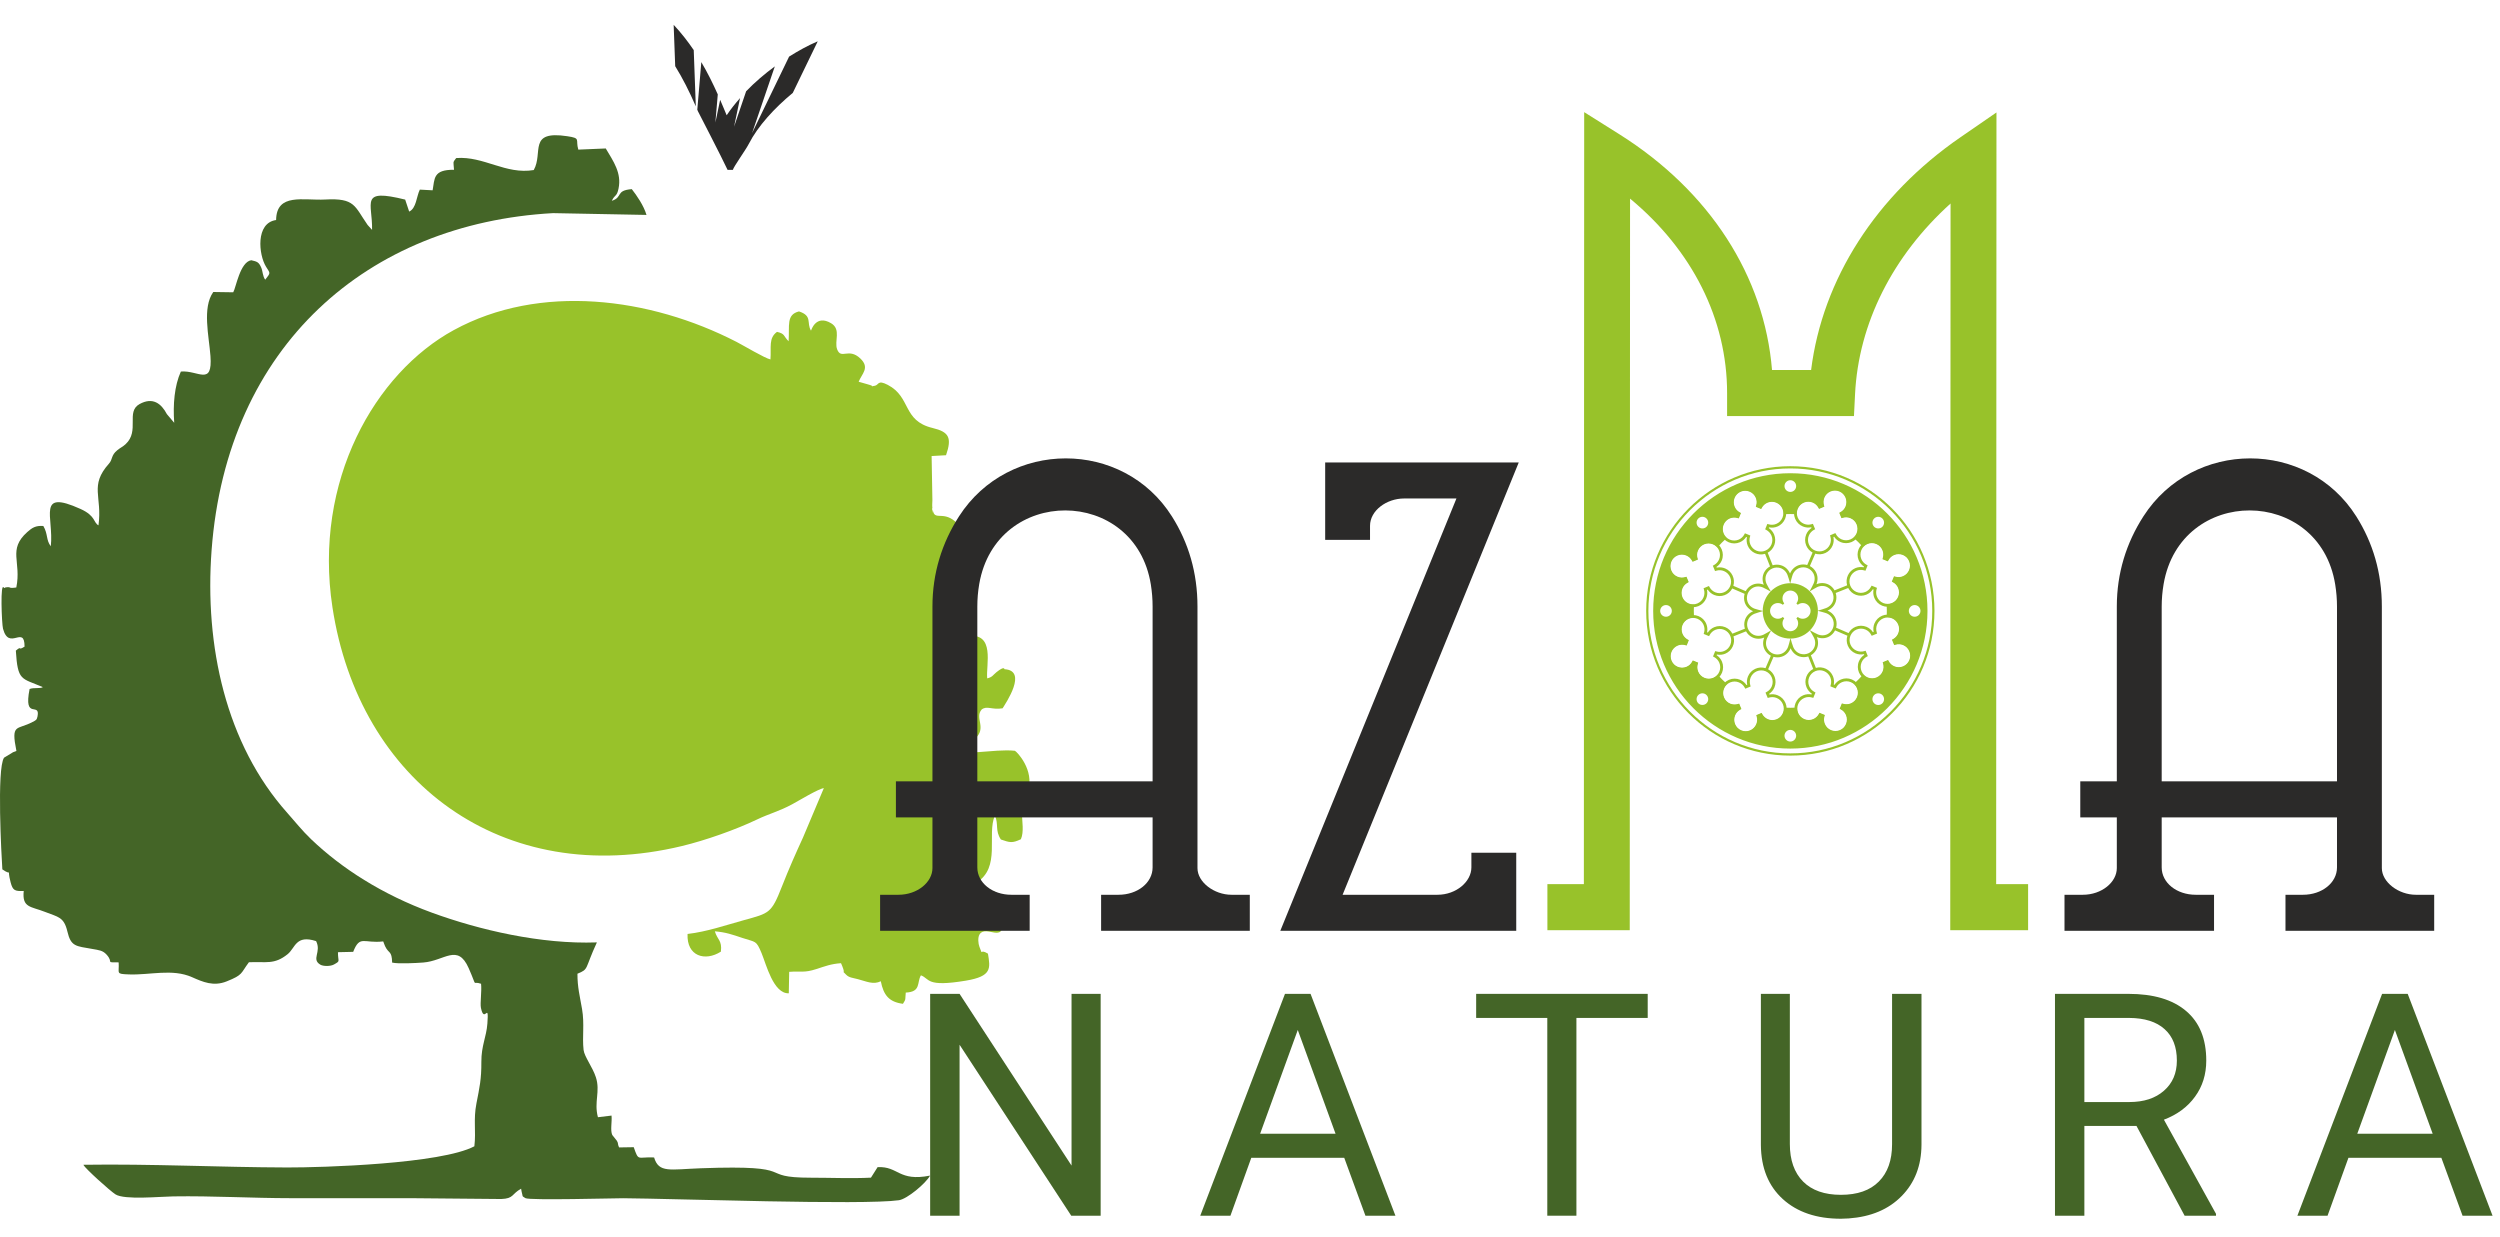 <svg width="99" height="49" viewBox="0 0 99 49" fill="none" xmlns="http://www.w3.org/2000/svg">
<path fill-rule="evenodd" clip-rule="evenodd" d="M34.003 15.117C34.13 14.797 34.459 14.565 34.067 14.194C33.599 13.752 33.31 14.255 33.15 13.831C33.03 13.513 33.321 13.046 32.913 12.801C32.308 12.44 32.126 13.077 32.115 13.094C31.93 12.785 32.184 12.509 31.64 12.332C31.125 12.461 31.272 12.894 31.229 13.514C31.01 13.299 31.1 13.218 30.769 13.142C30.43 13.39 30.546 13.741 30.51 14.233C30.308 14.198 29.411 13.664 29.169 13.54C25.732 11.771 21.375 11.212 17.968 13.073C14.861 14.769 12.4 19.03 13.165 24.049C14.218 30.96 19.896 35.215 27.009 33.502C27.935 33.279 29.136 32.856 29.987 32.448C30.452 32.225 30.861 32.126 31.37 31.849C31.632 31.707 32.414 31.233 32.624 31.21L31.798 33.168C31.506 33.805 31.25 34.379 30.966 35.101C30.543 36.178 30.471 36.158 29.445 36.442C28.733 36.638 28.004 36.894 27.227 36.985C27.189 37.869 27.921 38.084 28.547 37.685C28.603 37.236 28.407 37.22 28.308 36.88C28.747 36.918 28.995 37.007 29.403 37.144C29.933 37.321 29.941 37.224 30.159 37.746C30.343 38.189 30.625 39.355 31.236 39.335L31.252 38.485C31.758 38.448 31.838 38.533 32.33 38.374C32.673 38.264 32.899 38.172 33.302 38.142C33.316 38.161 33.324 38.19 33.33 38.205C33.336 38.22 33.349 38.249 33.357 38.268C33.504 38.638 33.293 38.375 33.505 38.596C33.62 38.716 33.763 38.72 33.969 38.774C34.312 38.863 34.576 39.004 34.88 38.858C34.989 39.412 35.208 39.679 35.757 39.751C35.888 39.546 35.838 39.596 35.868 39.306C36.486 39.281 36.3 38.898 36.469 38.623C36.83 38.758 36.656 39.1 38.254 38.833C39.288 38.659 39.217 38.342 39.123 37.764C38.756 37.537 38.953 37.914 38.785 37.492C38.738 37.374 38.713 37.124 38.79 37.003C39.046 36.6 39.787 37.394 39.693 36.45L39.397 35.308C38.906 35.251 38.779 35.433 38.613 34.983C38.627 34.971 38.651 34.96 38.661 34.954C39.65 34.356 39.067 33.052 39.398 32.295C39.554 32.64 39.395 32.885 39.635 33.244C39.995 33.368 40.081 33.395 40.427 33.234C40.555 32.943 40.475 32.534 40.467 32.199C40.451 31.486 40.585 31.705 40.713 31.298C40.963 30.502 40.281 29.776 40.19 29.731C39.353 29.64 38.083 29.986 37.46 29.659C37.817 29.445 38.328 29.497 38.604 29.258C39.099 28.829 38.581 28.438 38.873 28.097C39.083 27.933 39.275 28.119 39.703 28.049C39.828 27.845 40.711 26.55 39.777 26.501C39.772 26.501 39.785 26.357 39.462 26.617C39.315 26.735 39.304 26.813 39.093 26.864C39.037 26.337 39.432 25.022 38.293 25.193C37.934 25.247 38.005 25.322 37.968 25.674C37.562 25.695 37.489 25.864 37.261 26.037L36.968 25.527C37.256 25.22 37.099 25.298 37.221 25.002C37.377 24.627 37.404 24.99 37.448 24.499C37.463 24.333 37.415 24.308 37.458 24.053C38.076 23.99 38.149 24.377 37.986 23.348C37.86 22.549 38.282 22.872 38.834 22.821L38.83 21.633C38.413 21.219 38.688 21.713 38.025 20.865C37.458 20.14 37.048 20.639 36.953 20.259C36.831 19.778 36.993 20.672 36.923 20.122C36.909 20.012 36.92 19.918 36.923 19.808L36.892 18.059L37.463 18.027C37.703 17.329 37.581 17.105 36.93 16.948C35.728 16.66 36.09 15.726 35.155 15.241C34.738 15.024 34.814 15.255 34.63 15.279C34.334 15.319 34.801 15.335 34.326 15.209L34.003 15.117Z" fill="#98C22A"/>
<path fill-rule="evenodd" clip-rule="evenodd" d="M24.227 7.952C24.357 7.683 24.424 7.804 24.494 7.467C24.623 6.851 24.29 6.389 23.988 5.879L22.901 5.925C22.781 5.517 23.019 5.478 22.463 5.394C20.891 5.157 21.524 6.041 21.137 6.734C20.024 6.922 19.16 6.175 18.065 6.259C17.915 6.451 17.96 6.393 17.979 6.723C17.142 6.715 17.216 7.079 17.132 7.536L16.625 7.509C16.491 7.78 16.489 8.248 16.203 8.379L16.045 7.904C14.222 7.454 14.757 8.014 14.734 9.104L14.556 8.906C14.036 8.161 14.063 7.836 12.879 7.901C12.022 7.948 10.948 7.626 10.934 8.713C10.112 8.83 10.242 10.089 10.534 10.561C10.707 10.841 10.726 10.785 10.503 11.076C10.399 10.942 10.407 10.733 10.342 10.59C10.245 10.373 10.176 10.358 9.949 10.305C9.504 10.376 9.343 11.399 9.236 11.575L8.446 11.563C8.001 12.187 8.276 13.306 8.334 14.097C8.422 15.308 7.852 14.654 7.162 14.713C6.907 15.278 6.846 16.021 6.899 16.743L6.609 16.4C6.386 15.978 6.049 15.713 5.525 16.002C4.972 16.307 5.545 17.062 4.973 17.59C4.859 17.695 4.78 17.72 4.649 17.825C4.389 18.034 4.472 18.184 4.314 18.361C3.531 19.238 4.056 19.65 3.9 20.804C3.692 20.692 3.794 20.428 3.187 20.154C1.434 19.363 2.138 20.468 2.012 21.633C1.819 21.387 1.905 21.151 1.716 20.829C1.41 20.806 1.268 20.902 1.079 21.07C0.297 21.77 0.855 22.241 0.646 23.264C0.291 23.316 0.478 23.224 0.22 23.261C0.205 23.263 0.168 23.299 0.157 23.279C0.001 22.986 0.069 24.708 0.119 24.896C0.358 25.792 0.97 24.728 0.973 25.606C0.678 25.795 0.892 25.544 0.627 25.765C0.703 26.985 0.842 26.841 1.697 27.211C1.584 27.279 1.351 27.218 1.172 27.284C0.921 28.55 1.601 27.77 1.486 28.369C1.457 28.518 1.417 28.522 1.29 28.59C0.671 28.921 0.427 28.629 0.65 29.739C0.629 29.75 0.6 29.758 0.583 29.764C0.567 29.77 0.537 29.781 0.517 29.788L0.16 30.005C-0.135 30.447 0.061 33.933 0.093 34.427C0.521 34.731 0.252 34.29 0.42 34.938C0.505 35.263 0.586 35.298 0.94 35.282C0.869 35.955 1.219 35.888 1.785 36.112C2.301 36.316 2.532 36.307 2.668 36.886C2.81 37.491 3.007 37.463 3.653 37.578C3.919 37.626 4.064 37.634 4.215 37.797C4.523 38.13 4.142 38.108 4.699 38.11C4.728 38.555 4.565 38.566 5.108 38.587C5.942 38.618 6.821 38.35 7.602 38.695C8.035 38.887 8.454 39.072 8.975 38.863C9.635 38.599 9.523 38.551 9.857 38.105C10.538 38.072 10.858 38.215 11.392 37.784C11.699 37.535 11.708 37.006 12.518 37.268C12.738 37.704 12.318 37.977 12.682 38.199C12.798 38.27 13.087 38.272 13.228 38.192C13.494 38.041 13.382 38.102 13.383 37.707L13.986 37.693C14.254 37.013 14.403 37.37 15.174 37.28C15.187 37.298 15.193 37.328 15.199 37.343L15.248 37.467C15.396 37.783 15.516 37.629 15.529 38.119C15.781 38.175 16.464 38.138 16.76 38.116C17.604 38.053 18.121 37.347 18.559 38.337C18.931 39.18 18.666 38.821 19.05 38.957C19.082 39.253 19.008 39.729 19.044 39.908C19.18 40.578 19.369 39.614 19.3 40.537C19.261 41.069 19.058 41.409 19.062 42.053C19.066 42.736 18.99 43.062 18.867 43.696C18.74 44.345 18.857 44.787 18.785 45.393C17.47 46.09 12.765 46.236 11.374 46.232C8.682 46.224 5.988 46.084 3.299 46.125C3.374 46.273 4.352 47.156 4.573 47.297C4.927 47.524 6.328 47.385 6.862 47.377C8.44 47.353 9.962 47.447 11.532 47.448C13.116 47.449 14.699 47.448 16.282 47.448L19.851 47.481C20.354 47.462 20.251 47.285 20.636 47.072L20.656 47.188C20.72 47.407 20.645 47.345 20.808 47.447C20.957 47.541 24.38 47.449 24.674 47.45C26.673 47.464 34.181 47.731 35.596 47.529C35.923 47.482 36.663 46.862 36.83 46.554C35.577 46.801 35.587 46.177 34.753 46.219L34.49 46.635C33.737 46.674 32.881 46.637 32.115 46.637C29.881 46.637 31.791 46.117 27.761 46.263C26.526 46.308 26.09 46.462 25.902 45.835C25.235 45.804 25.298 46.008 25.096 45.429L24.515 45.438C24.445 45.285 24.5 45.294 24.428 45.174L24.246 44.946C24.161 44.761 24.241 44.429 24.217 44.177L23.678 44.242C23.514 43.635 23.781 43.225 23.596 42.657C23.466 42.256 23.14 41.842 23.11 41.579C23.05 41.05 23.152 40.558 23.049 39.958C22.962 39.45 22.865 39.093 22.867 38.559C23.331 38.372 23.141 38.39 23.637 37.319C21.426 37.4 18.98 36.827 17.102 36.141C15.135 35.422 13.525 34.384 12.323 33.236C11.969 32.898 11.675 32.526 11.382 32.197C8.937 29.458 8.097 25.564 8.379 21.789C8.986 13.678 14.575 8.845 21.9 8.44L25.601 8.511C25.492 8.139 25.213 7.738 25.019 7.49C24.362 7.54 24.674 7.814 24.227 7.952Z" fill="#446527"/>
<path d="M27.641 4.411C27.641 4.411 28.591 6.251 28.812 6.727H29.022C29.046 6.608 29.535 5.93 29.653 5.697C30.01 4.996 30.666 4.28 31.394 3.679L32.382 1.638C32.37 1.643 32.357 1.647 32.345 1.652C31.997 1.802 31.624 2.005 31.248 2.242L29.783 5.269L30.683 2.629C30.285 2.922 29.896 3.251 29.547 3.614L29.069 5.017L29.306 3.884C29.114 4.103 28.932 4.329 28.776 4.565C28.733 4.459 28.69 4.358 28.649 4.261L28.595 4.134C28.57 4.074 28.544 4.013 28.518 3.953L28.329 4.854L28.424 3.738C28.234 3.313 28.022 2.881 27.772 2.459L27.613 4.345C27.622 4.368 27.632 4.389 27.641 4.411ZM27.554 4.212L27.472 1.984C27.238 1.639 26.976 1.302 26.677 0.983L26.738 2.621C27.025 3.085 27.295 3.613 27.554 4.212Z" fill="#2B2A29"/>
<path d="M70.897 18.55C67.797 18.55 65.276 21.081 65.276 24.192C65.276 27.303 67.797 29.834 70.897 29.834C73.996 29.834 76.517 27.303 76.517 24.192C76.517 21.081 73.996 18.55 70.897 18.55ZM70.897 29.922C67.749 29.922 65.189 27.351 65.189 24.192C65.189 21.032 67.749 18.462 70.897 18.462C74.044 18.462 76.605 21.032 76.605 24.192C76.605 27.351 74.044 29.922 70.897 29.922Z" fill="#98C22A"/>
<path d="M71.791 20.743L71.88 20.957L71.835 20.981C71.742 21.031 71.67 21.111 71.63 21.208C71.584 21.321 71.584 21.445 71.631 21.557C71.677 21.669 71.765 21.756 71.877 21.802C72.107 21.898 72.373 21.787 72.468 21.555C72.509 21.456 72.514 21.351 72.483 21.249L72.468 21.2L72.681 21.11L72.705 21.156C72.755 21.248 72.835 21.321 72.932 21.361C73.162 21.457 73.428 21.345 73.523 21.114C73.618 20.882 73.508 20.615 73.276 20.52C73.18 20.48 73.072 20.475 72.972 20.505L72.923 20.52L72.834 20.306L72.879 20.282C72.971 20.233 73.044 20.152 73.084 20.055C73.178 19.823 73.068 19.556 72.837 19.461C72.725 19.415 72.602 19.415 72.49 19.462C72.378 19.508 72.291 19.596 72.245 19.708C72.206 19.805 72.201 19.914 72.231 20.014L72.246 20.063L72.033 20.153L72.009 20.107C71.959 20.015 71.879 19.942 71.782 19.902C71.671 19.856 71.547 19.856 71.435 19.903C71.323 19.95 71.237 20.037 71.191 20.15C71.144 20.262 71.144 20.386 71.192 20.498C71.238 20.61 71.325 20.697 71.437 20.743C71.536 20.784 71.64 20.789 71.742 20.758L71.791 20.743ZM69.099 21.118L69.313 21.207L69.299 21.256C69.268 21.356 69.274 21.465 69.314 21.562C69.41 21.794 69.676 21.903 69.906 21.807C70.137 21.71 70.247 21.443 70.151 21.212C70.11 21.115 70.037 21.035 69.945 20.985L69.9 20.961L69.987 20.747L70.037 20.762C70.139 20.792 70.244 20.787 70.341 20.746C70.572 20.649 70.682 20.383 70.586 20.151C70.49 19.92 70.224 19.81 69.993 19.906C69.896 19.947 69.816 20.02 69.767 20.112L69.743 20.158L69.53 20.069L69.544 20.02C69.575 19.92 69.569 19.811 69.529 19.714C69.482 19.602 69.395 19.515 69.283 19.469C69.171 19.423 69.047 19.423 68.936 19.47C68.824 19.516 68.737 19.604 68.691 19.716C68.645 19.829 68.645 19.952 68.692 20.064C68.732 20.161 68.805 20.242 68.897 20.291L68.943 20.315L68.855 20.529L68.806 20.515C68.706 20.484 68.598 20.49 68.501 20.53C68.27 20.627 68.161 20.894 68.257 21.125C68.303 21.237 68.391 21.325 68.503 21.371C68.615 21.417 68.738 21.417 68.85 21.37C68.946 21.33 69.027 21.256 69.075 21.164L69.099 21.118ZM74.115 23.191L74.329 23.279L74.314 23.329C74.284 23.429 74.29 23.537 74.33 23.634C74.376 23.747 74.464 23.834 74.575 23.88C74.688 23.926 74.811 23.926 74.922 23.879C75.153 23.783 75.263 23.516 75.166 23.284C75.126 23.186 75.054 23.108 74.961 23.058L74.915 23.033L75.004 22.82L75.053 22.834C75.153 22.864 75.261 22.859 75.357 22.819C75.588 22.722 75.697 22.455 75.601 22.223C75.506 21.992 75.24 21.882 75.009 21.979C74.912 22.019 74.832 22.092 74.783 22.184L74.759 22.23L74.545 22.142L74.56 22.092C74.59 21.992 74.585 21.884 74.544 21.787C74.498 21.675 74.411 21.587 74.299 21.541C74.187 21.495 74.063 21.495 73.952 21.542C73.721 21.639 73.612 21.905 73.708 22.137C73.749 22.235 73.82 22.314 73.913 22.363L73.959 22.388L73.871 22.602L73.821 22.587C73.721 22.556 73.614 22.562 73.517 22.603C73.286 22.699 73.177 22.966 73.273 23.198C73.369 23.429 73.635 23.539 73.866 23.443C73.962 23.402 74.043 23.329 74.091 23.236L74.115 23.191ZM66.784 22.838L66.873 23.051L66.828 23.076C66.736 23.126 66.663 23.206 66.624 23.303C66.578 23.416 66.578 23.539 66.624 23.651C66.671 23.764 66.758 23.851 66.87 23.897C67.101 23.993 67.367 23.882 67.462 23.65C67.502 23.553 67.507 23.444 67.476 23.344L67.461 23.295L67.674 23.206L67.698 23.251C67.748 23.343 67.828 23.416 67.925 23.456C68.156 23.552 68.421 23.44 68.517 23.208C68.612 22.976 68.501 22.71 68.27 22.615C68.174 22.574 68.065 22.57 67.965 22.6L67.916 22.615L67.828 22.401L67.873 22.377C67.965 22.327 68.037 22.246 68.077 22.149C68.172 21.918 68.062 21.651 67.831 21.555C67.719 21.509 67.596 21.509 67.484 21.556C67.372 21.603 67.285 21.691 67.239 21.803C67.198 21.901 67.193 22.007 67.224 22.109L67.239 22.158L67.027 22.247L67.002 22.202C66.952 22.11 66.872 22.037 66.775 21.997C66.664 21.951 66.541 21.951 66.429 21.997C66.317 22.044 66.23 22.132 66.184 22.244C66.138 22.357 66.138 22.48 66.185 22.593C66.231 22.705 66.319 22.792 66.431 22.838C66.528 22.879 66.634 22.884 66.735 22.853L66.784 22.838ZM70.14 24.959L70.041 25.14C70.016 25.188 70.003 25.219 70.003 25.221C69.916 25.369 69.911 25.542 69.985 25.679C70.035 25.772 70.117 25.845 70.214 25.885C70.312 25.924 70.422 25.929 70.522 25.897C70.67 25.85 70.785 25.723 70.824 25.564C70.826 25.558 70.838 25.524 70.851 25.472L70.903 25.271L70.96 25.47C70.975 25.521 70.989 25.553 70.99 25.555C71.033 25.721 71.151 25.846 71.299 25.891C71.4 25.921 71.509 25.915 71.607 25.873C71.704 25.832 71.784 25.758 71.833 25.664C71.905 25.526 71.897 25.354 71.812 25.214C71.808 25.208 71.793 25.176 71.766 25.13L71.66 24.951L71.842 25.051C71.889 25.076 71.921 25.089 71.922 25.09C72.07 25.177 72.241 25.182 72.378 25.108C72.471 25.057 72.543 24.975 72.583 24.877C72.623 24.779 72.627 24.669 72.596 24.568C72.549 24.42 72.422 24.304 72.264 24.265C72.257 24.263 72.224 24.252 72.172 24.238L71.972 24.186L72.17 24.128C72.221 24.113 72.253 24.099 72.254 24.099C72.42 24.055 72.545 23.937 72.59 23.788C72.619 23.687 72.613 23.577 72.572 23.479C72.53 23.38 72.458 23.302 72.363 23.252C72.226 23.181 72.054 23.188 71.915 23.273C71.909 23.277 71.877 23.292 71.831 23.32L71.654 23.425L71.753 23.243C71.778 23.196 71.791 23.164 71.791 23.163C71.878 23.014 71.883 22.842 71.809 22.705C71.759 22.612 71.677 22.539 71.58 22.499C71.481 22.459 71.372 22.455 71.272 22.487C71.124 22.533 71.009 22.661 70.97 22.82C70.968 22.826 70.956 22.86 70.943 22.912L70.892 23.113L70.834 22.914C70.818 22.862 70.805 22.83 70.805 22.829C70.761 22.663 70.643 22.537 70.495 22.493C70.394 22.463 70.284 22.469 70.187 22.51C70.09 22.552 70.009 22.626 69.961 22.72C69.89 22.858 69.897 23.03 69.982 23.169C69.985 23.175 70.001 23.208 70.028 23.254L70.132 23.432L69.952 23.333C69.905 23.307 69.873 23.295 69.872 23.294C69.724 23.207 69.552 23.202 69.416 23.276C69.323 23.326 69.25 23.408 69.21 23.506C69.171 23.605 69.166 23.714 69.198 23.816C69.245 23.964 69.372 24.08 69.53 24.118C69.537 24.12 69.57 24.132 69.622 24.145L69.822 24.197L69.624 24.256C69.573 24.27 69.541 24.284 69.539 24.285C69.374 24.329 69.249 24.447 69.205 24.596C69.174 24.697 69.18 24.807 69.222 24.904C69.264 25.003 69.336 25.082 69.431 25.131C69.568 25.203 69.74 25.195 69.878 25.11C69.885 25.107 69.917 25.092 69.963 25.064L70.14 24.959ZM73.878 25.769L73.966 25.982L73.921 26.007C73.829 26.056 73.757 26.137 73.717 26.234C73.622 26.466 73.733 26.733 73.964 26.828C74.076 26.874 74.199 26.874 74.31 26.827C74.422 26.78 74.509 26.693 74.555 26.581C74.595 26.483 74.6 26.375 74.57 26.275L74.554 26.225L74.768 26.136L74.792 26.182C74.841 26.274 74.922 26.347 75.018 26.387C75.129 26.433 75.253 26.433 75.365 26.386C75.477 26.339 75.564 26.252 75.61 26.139C75.656 26.027 75.656 25.903 75.609 25.791C75.563 25.679 75.475 25.591 75.363 25.545C75.266 25.505 75.158 25.5 75.059 25.531L75.01 25.546L74.921 25.332L74.966 25.308C75.058 25.258 75.13 25.177 75.17 25.08C75.266 24.849 75.154 24.582 74.924 24.486C74.693 24.391 74.427 24.502 74.332 24.734C74.292 24.831 74.287 24.94 74.318 25.04L74.333 25.089L74.119 25.178L74.095 25.133C74.046 25.041 73.966 24.968 73.869 24.928C73.757 24.882 73.634 24.882 73.522 24.929C73.41 24.975 73.324 25.063 73.277 25.175C73.231 25.288 73.231 25.411 73.278 25.524C73.325 25.636 73.412 25.723 73.524 25.769C73.621 25.809 73.729 25.814 73.828 25.784L73.878 25.769ZM67.035 26.153L67.249 26.241L67.234 26.291C67.204 26.392 67.209 26.5 67.249 26.597C67.296 26.709 67.383 26.796 67.495 26.842C67.607 26.889 67.731 26.888 67.842 26.842C67.954 26.795 68.041 26.707 68.087 26.595C68.133 26.482 68.133 26.359 68.086 26.247C68.046 26.15 67.973 26.07 67.881 26.02L67.835 25.996L67.924 25.782L67.972 25.797C68.072 25.827 68.18 25.822 68.277 25.781C68.508 25.684 68.617 25.418 68.521 25.186C68.475 25.074 68.387 24.986 68.275 24.94C68.163 24.894 68.04 24.894 67.928 24.941C67.832 24.981 67.751 25.055 67.703 25.147L67.679 25.192L67.465 25.104L67.48 25.055C67.51 24.955 67.504 24.846 67.464 24.749C67.368 24.518 67.103 24.408 66.872 24.504C66.641 24.601 66.531 24.868 66.627 25.1C66.668 25.196 66.741 25.276 66.833 25.326L66.878 25.35L66.791 25.564L66.741 25.549C66.639 25.519 66.534 25.524 66.437 25.565C66.206 25.662 66.096 25.929 66.193 26.16C66.288 26.392 66.554 26.501 66.785 26.405C66.882 26.365 66.962 26.291 67.011 26.199L67.035 26.153ZM72.05 28.226L72.264 28.314L72.249 28.364C72.219 28.464 72.225 28.572 72.265 28.669C72.312 28.781 72.399 28.868 72.511 28.915C72.623 28.961 72.746 28.96 72.858 28.914C72.97 28.867 73.056 28.78 73.103 28.667C73.149 28.555 73.148 28.431 73.102 28.319C73.062 28.222 72.989 28.142 72.896 28.093L72.851 28.069L72.939 27.854L72.988 27.869C73.089 27.899 73.195 27.894 73.293 27.854C73.404 27.807 73.491 27.719 73.538 27.607C73.584 27.494 73.583 27.371 73.537 27.258C73.49 27.146 73.403 27.059 73.291 27.013C73.179 26.966 73.056 26.967 72.944 27.013C72.846 27.054 72.769 27.125 72.718 27.219L72.694 27.265L72.481 27.177L72.496 27.127C72.526 27.027 72.52 26.919 72.48 26.822C72.384 26.59 72.118 26.481 71.887 26.577C71.657 26.674 71.547 26.94 71.643 27.172C71.683 27.269 71.757 27.349 71.848 27.398L71.894 27.422L71.806 27.637L71.757 27.622C71.655 27.591 71.55 27.597 71.453 27.638C71.341 27.684 71.254 27.772 71.207 27.884C71.161 27.997 71.162 28.12 71.208 28.233C71.255 28.345 71.342 28.432 71.454 28.478C71.566 28.524 71.689 28.524 71.801 28.478C71.899 28.436 71.977 28.365 72.027 28.271L72.05 28.226ZM68.871 27.863L68.96 28.077L68.915 28.102C68.821 28.152 68.751 28.23 68.71 28.329C68.615 28.561 68.726 28.827 68.957 28.923C69.069 28.969 69.192 28.969 69.304 28.922C69.415 28.875 69.502 28.788 69.549 28.675C69.589 28.578 69.594 28.469 69.563 28.37L69.548 28.32L69.761 28.231L69.785 28.277C69.835 28.368 69.915 28.441 70.012 28.482C70.123 28.528 70.247 28.527 70.359 28.481C70.47 28.434 70.557 28.346 70.603 28.234C70.649 28.122 70.649 27.998 70.602 27.886C70.556 27.773 70.469 27.686 70.357 27.64C70.259 27.6 70.153 27.595 70.052 27.625L70.003 27.64L69.914 27.427L69.959 27.402C70.052 27.353 70.124 27.272 70.164 27.175C70.259 26.943 70.148 26.677 69.917 26.581C69.686 26.486 69.421 26.597 69.325 26.829C69.286 26.926 69.281 27.034 69.311 27.134L69.326 27.184L69.113 27.273L69.089 27.228C69.039 27.135 68.959 27.063 68.862 27.023C68.751 26.976 68.627 26.977 68.516 27.023C68.404 27.07 68.317 27.158 68.271 27.27C68.225 27.382 68.225 27.506 68.272 27.618C68.318 27.73 68.405 27.818 68.517 27.864C68.614 27.904 68.721 27.91 68.822 27.878L68.871 27.863ZM69.13 29.071C69.057 29.071 68.983 29.057 68.914 29.028C68.625 28.909 68.487 28.576 68.605 28.285C68.648 28.18 68.723 28.09 68.816 28.028L68.805 28C68.694 28.023 68.579 28.012 68.474 27.969C68.334 27.912 68.225 27.802 68.167 27.662C68.109 27.522 68.109 27.367 68.166 27.227C68.224 27.086 68.332 26.977 68.472 26.918C68.612 26.86 68.766 26.86 68.906 26.917C69.01 26.961 69.1 27.035 69.162 27.129L69.19 27.118C69.167 27.007 69.177 26.891 69.221 26.785C69.333 26.511 69.638 26.372 69.914 26.459L70.125 25.968C70.023 25.916 69.94 25.834 69.885 25.733C69.805 25.585 69.799 25.405 69.864 25.246C69.709 25.314 69.528 25.311 69.378 25.232C69.279 25.18 69.197 25.1 69.143 25.001L68.646 25.199C68.727 25.474 68.59 25.773 68.321 25.886C68.216 25.93 68.101 25.942 67.99 25.918L67.979 25.946C68.073 26.008 68.147 26.098 68.191 26.203C68.249 26.343 68.249 26.498 68.192 26.638C68.134 26.779 68.025 26.888 67.886 26.947C67.746 27.005 67.592 27.006 67.452 26.948C67.312 26.89 67.203 26.781 67.145 26.64C67.101 26.535 67.09 26.419 67.112 26.309L67.085 26.297C67.023 26.392 66.934 26.466 66.829 26.51C66.54 26.63 66.208 26.493 66.088 26.204C65.968 25.915 66.105 25.581 66.393 25.46C66.498 25.416 66.614 25.405 66.724 25.428L66.735 25.4C66.641 25.338 66.567 25.248 66.523 25.143V25.143C66.403 24.854 66.54 24.52 66.828 24.399C67.117 24.279 67.449 24.416 67.569 24.706C67.612 24.811 67.623 24.927 67.601 25.037L67.629 25.049C67.691 24.954 67.78 24.88 67.885 24.836C68.024 24.777 68.178 24.777 68.318 24.835C68.442 24.886 68.541 24.977 68.603 25.093L69.098 24.896C69.064 24.788 69.064 24.672 69.096 24.563C69.144 24.402 69.266 24.27 69.424 24.204C69.267 24.142 69.141 24.011 69.09 23.85C69.056 23.741 69.055 23.624 69.087 23.516L68.597 23.303C68.462 23.558 68.153 23.673 67.882 23.561C67.777 23.518 67.687 23.444 67.625 23.349L67.597 23.361C67.621 23.472 67.61 23.588 67.567 23.693C67.448 23.983 67.116 24.122 66.827 24.003C66.687 23.945 66.578 23.835 66.52 23.695C66.462 23.555 66.461 23.4 66.519 23.26C66.562 23.155 66.636 23.065 66.73 23.002L66.718 22.974C66.608 22.998 66.492 22.987 66.387 22.944C66.247 22.886 66.138 22.776 66.08 22.637C66.022 22.496 66.022 22.342 66.079 22.201C66.136 22.06 66.246 21.951 66.385 21.893C66.525 21.834 66.679 21.834 66.819 21.891C66.924 21.935 67.013 22.009 67.076 22.104L67.103 22.092C67.08 21.981 67.091 21.865 67.134 21.76C67.192 21.619 67.3 21.51 67.44 21.451C67.579 21.393 67.734 21.393 67.874 21.45C68.162 21.57 68.301 21.903 68.182 22.193C68.138 22.298 68.065 22.388 67.971 22.451L67.982 22.478C68.094 22.455 68.209 22.466 68.313 22.509C68.584 22.621 68.723 22.922 68.641 23.198L69.13 23.41C69.183 23.312 69.263 23.23 69.362 23.176C69.508 23.096 69.688 23.089 69.847 23.155C69.779 22.999 69.782 22.818 69.86 22.668C69.912 22.567 69.994 22.484 70.093 22.43L69.896 21.932C69.621 22.015 69.322 21.877 69.209 21.606C69.166 21.501 69.155 21.384 69.177 21.274L69.149 21.262C69.088 21.357 68.998 21.431 68.894 21.475C68.754 21.534 68.599 21.534 68.46 21.476C68.32 21.418 68.211 21.309 68.152 21.169C68.032 20.879 68.169 20.546 68.457 20.425C68.562 20.382 68.677 20.371 68.788 20.393L68.799 20.365C68.705 20.303 68.631 20.213 68.588 20.108C68.529 19.968 68.529 19.813 68.586 19.673C68.644 19.533 68.753 19.423 68.892 19.364C69.032 19.306 69.186 19.305 69.326 19.363C69.466 19.421 69.575 19.53 69.633 19.671C69.677 19.776 69.688 19.892 69.665 20.003L69.693 20.014C69.755 19.92 69.844 19.845 69.949 19.801C70.238 19.681 70.57 19.818 70.69 20.107V20.107C70.811 20.397 70.674 20.73 70.385 20.851C70.281 20.895 70.165 20.906 70.055 20.883L70.043 20.911C70.137 20.973 70.212 21.063 70.255 21.168C70.368 21.44 70.254 21.751 70.001 21.888L70.197 22.385C70.305 22.353 70.419 22.352 70.527 22.384C70.688 22.432 70.819 22.554 70.885 22.713C70.947 22.555 71.077 22.429 71.238 22.378C71.345 22.345 71.46 22.343 71.566 22.374L71.778 21.881C71.665 21.82 71.576 21.721 71.526 21.601C71.468 21.46 71.468 21.306 71.525 21.165C71.568 21.06 71.642 20.97 71.736 20.908L71.725 20.88C71.615 20.903 71.499 20.892 71.394 20.849C71.254 20.791 71.145 20.682 71.087 20.542C71.028 20.401 71.028 20.247 71.086 20.106C71.143 19.966 71.252 19.856 71.392 19.798C71.531 19.739 71.685 19.739 71.825 19.797C71.93 19.84 72.02 19.914 72.082 20.009L72.11 19.997C72.087 19.886 72.097 19.77 72.141 19.665C72.198 19.525 72.307 19.415 72.446 19.357C72.586 19.298 72.74 19.298 72.88 19.356C73.169 19.475 73.307 19.808 73.188 20.098C73.145 20.203 73.071 20.293 72.977 20.356L72.989 20.383C73.1 20.361 73.215 20.371 73.32 20.414C73.609 20.534 73.747 20.867 73.628 21.157C73.509 21.447 73.177 21.586 72.888 21.466C72.783 21.423 72.694 21.349 72.632 21.255L72.604 21.266C72.627 21.377 72.616 21.493 72.573 21.598C72.461 21.872 72.16 22.011 71.883 21.925L71.671 22.416C71.772 22.469 71.855 22.55 71.909 22.651C71.989 22.799 71.996 22.979 71.93 23.137C72.085 23.07 72.266 23.073 72.415 23.151C72.513 23.202 72.594 23.282 72.648 23.378L73.146 23.179C73.068 22.905 73.206 22.61 73.473 22.497C73.578 22.454 73.693 22.443 73.804 22.465L73.815 22.437C73.721 22.375 73.647 22.286 73.603 22.181C73.483 21.891 73.62 21.558 73.908 21.437C74.048 21.378 74.202 21.378 74.342 21.436C74.482 21.494 74.591 21.603 74.649 21.743C74.693 21.848 74.704 21.964 74.681 22.075L74.709 22.086C74.771 21.992 74.86 21.917 74.965 21.873C75.252 21.753 75.585 21.89 75.706 22.18C75.826 22.469 75.689 22.803 75.401 22.923C75.296 22.967 75.18 22.978 75.07 22.956L75.059 22.984C75.153 23.046 75.227 23.135 75.271 23.241C75.391 23.53 75.254 23.864 74.966 23.984C74.825 24.043 74.671 24.043 74.532 23.985C74.393 23.927 74.283 23.818 74.225 23.678C74.181 23.573 74.17 23.457 74.193 23.346L74.165 23.335C74.103 23.429 74.014 23.504 73.909 23.548C73.637 23.662 73.323 23.545 73.188 23.285L72.694 23.482C72.729 23.591 72.731 23.71 72.698 23.82C72.65 23.982 72.528 24.114 72.37 24.18C72.527 24.241 72.653 24.372 72.704 24.534C72.737 24.638 72.739 24.751 72.71 24.856L73.203 25.07C73.264 24.959 73.36 24.873 73.478 24.823C73.618 24.765 73.772 24.765 73.912 24.822C74.017 24.866 74.106 24.94 74.169 25.035L74.196 25.023C74.174 24.912 74.184 24.796 74.227 24.691C74.346 24.401 74.678 24.262 74.967 24.381C75.256 24.5 75.394 24.834 75.275 25.124C75.232 25.229 75.158 25.319 75.064 25.381L75.076 25.409C75.186 25.386 75.301 25.396 75.406 25.44C75.546 25.498 75.656 25.607 75.714 25.747C75.772 25.887 75.772 26.042 75.715 26.183C75.657 26.323 75.548 26.433 75.409 26.491C75.269 26.549 75.115 26.549 74.975 26.492C74.87 26.449 74.781 26.374 74.719 26.28L74.691 26.292C74.713 26.402 74.703 26.518 74.66 26.624C74.602 26.764 74.494 26.874 74.354 26.932C74.215 26.991 74.06 26.991 73.92 26.933C73.632 26.814 73.493 26.481 73.612 26.191C73.655 26.086 73.729 25.996 73.823 25.933L73.812 25.905C73.701 25.928 73.586 25.918 73.481 25.875C73.341 25.817 73.231 25.708 73.173 25.567C73.121 25.441 73.115 25.303 73.157 25.174L72.669 24.963C72.617 25.066 72.534 25.152 72.432 25.208C72.285 25.288 72.105 25.295 71.947 25.229C72.014 25.384 72.011 25.566 71.934 25.716C71.883 25.814 71.805 25.895 71.71 25.949L71.908 26.449C72.18 26.372 72.473 26.51 72.585 26.778C72.628 26.883 72.639 26.999 72.617 27.11L72.645 27.121C72.706 27.027 72.796 26.952 72.9 26.908C73.04 26.85 73.194 26.849 73.334 26.907C73.474 26.965 73.583 27.075 73.641 27.215C73.7 27.355 73.7 27.509 73.642 27.65C73.585 27.791 73.476 27.9 73.336 27.958C73.231 28.002 73.116 28.013 73.006 27.991L72.994 28.019C73.089 28.081 73.163 28.17 73.206 28.275C73.264 28.416 73.265 28.57 73.208 28.711C73.15 28.851 73.041 28.961 72.901 29.019C72.761 29.077 72.607 29.078 72.468 29.02C72.328 28.962 72.219 28.853 72.16 28.713C72.117 28.608 72.106 28.492 72.128 28.381L72.1 28.37C72.038 28.464 71.949 28.539 71.845 28.583C71.705 28.641 71.551 28.641 71.411 28.583C71.271 28.526 71.162 28.416 71.104 28.276C71.046 28.136 71.045 27.981 71.103 27.841C71.16 27.701 71.269 27.591 71.409 27.533C71.513 27.489 71.629 27.478 71.739 27.5L71.751 27.472C71.657 27.41 71.582 27.321 71.538 27.215C71.424 26.94 71.543 26.625 71.803 26.491L71.607 25.995C71.496 26.031 71.378 26.033 71.267 26C71.106 25.952 70.975 25.829 70.909 25.671C70.847 25.828 70.717 25.955 70.556 26.005C70.451 26.039 70.337 26.041 70.231 26.011L70.018 26.504C70.267 26.642 70.379 26.949 70.269 27.219C70.225 27.324 70.152 27.413 70.057 27.476L70.069 27.504C70.18 27.481 70.295 27.491 70.4 27.535C70.54 27.593 70.649 27.702 70.707 27.842C70.765 27.982 70.766 28.137 70.708 28.277C70.651 28.418 70.542 28.527 70.402 28.586C70.262 28.644 70.108 28.645 69.968 28.587C69.864 28.543 69.774 28.469 69.712 28.375L69.684 28.387C69.707 28.497 69.697 28.613 69.653 28.719C69.596 28.859 69.487 28.969 69.348 29.027C69.277 29.056 69.204 29.071 69.13 29.071Z" fill="#98C22A"/>
<path d="M71.388 24.503C71.314 24.503 71.245 24.476 71.192 24.432L71.137 24.488C71.18 24.541 71.207 24.61 71.207 24.685C71.207 24.857 71.068 24.997 70.897 24.997C70.725 24.997 70.586 24.857 70.586 24.685C70.586 24.61 70.612 24.541 70.656 24.488L70.601 24.432C70.548 24.476 70.479 24.503 70.404 24.503C70.233 24.503 70.094 24.363 70.094 24.191C70.094 24.019 70.233 23.88 70.404 23.88C70.479 23.88 70.548 23.906 70.601 23.95L70.656 23.895C70.612 23.841 70.586 23.772 70.586 23.698C70.586 23.525 70.725 23.386 70.897 23.386C71.068 23.386 71.207 23.525 71.207 23.698C71.207 23.772 71.18 23.841 71.137 23.895L71.192 23.95C71.245 23.906 71.314 23.88 71.388 23.88C71.56 23.88 71.699 24.019 71.699 24.191C71.699 24.363 71.56 24.503 71.388 24.503ZM70.897 23.094C70.293 23.094 69.804 23.585 69.804 24.191C69.804 24.797 70.293 25.288 70.897 25.288C71.5 25.288 71.989 24.797 71.989 24.191C71.989 23.585 71.5 23.094 70.897 23.094Z" fill="#98C22A"/>
<path d="M75.82 24.465C75.67 24.465 75.548 24.343 75.548 24.192C75.548 24.041 75.67 23.918 75.82 23.918C75.971 23.918 76.092 24.041 76.092 24.192C76.092 24.343 75.971 24.465 75.82 24.465ZM75.662 26.161C75.555 26.422 75.257 26.547 74.996 26.439C74.883 26.392 74.795 26.309 74.741 26.208L74.623 26.258C74.656 26.367 74.653 26.488 74.607 26.602C74.5 26.863 74.201 26.988 73.941 26.88C73.879 26.855 73.825 26.818 73.779 26.773C73.685 26.879 73.586 26.979 73.481 27.074C73.526 27.119 73.563 27.174 73.588 27.236C73.697 27.497 73.574 27.797 73.314 27.906C73.201 27.953 73.08 27.956 72.971 27.923L72.922 28.042C73.023 28.096 73.106 28.183 73.153 28.297C73.262 28.558 73.139 28.858 72.879 28.967C72.619 29.075 72.32 28.952 72.212 28.691C72.165 28.577 72.161 28.456 72.194 28.347L72.076 28.298C72.022 28.399 71.936 28.482 71.822 28.53C71.562 28.639 71.264 28.515 71.156 28.254C71.129 28.192 71.117 28.127 71.116 28.063C71.043 28.068 70.97 28.07 70.896 28.07C70.829 28.07 70.761 28.068 70.694 28.065C70.693 28.128 70.681 28.193 70.655 28.255C70.548 28.517 70.25 28.642 69.989 28.534C69.876 28.487 69.789 28.404 69.735 28.303L69.617 28.353C69.65 28.462 69.647 28.583 69.6 28.697C69.493 28.958 69.195 29.083 68.935 28.975C68.674 28.867 68.55 28.569 68.657 28.307C68.704 28.193 68.787 28.105 68.887 28.051L68.838 27.933C68.729 27.966 68.609 27.963 68.495 27.916C68.235 27.809 68.11 27.51 68.218 27.248C68.243 27.186 68.28 27.131 68.324 27.086C68.219 26.991 68.119 26.891 68.025 26.786C67.98 26.831 67.925 26.868 67.863 26.894C67.603 27.003 67.305 26.879 67.196 26.618C67.149 26.505 67.146 26.384 67.179 26.275L67.06 26.226C67.007 26.327 66.919 26.41 66.806 26.457C66.546 26.566 66.248 26.443 66.139 26.182C66.031 25.921 66.154 25.621 66.414 25.513C66.528 25.465 66.648 25.462 66.757 25.495L66.805 25.376C66.705 25.322 66.622 25.235 66.575 25.121C66.466 24.86 66.589 24.561 66.849 24.452C66.911 24.426 66.975 24.413 67.039 24.413C67.035 24.339 67.033 24.266 67.033 24.192C67.033 24.123 67.034 24.056 67.038 23.988C66.975 23.988 66.91 23.975 66.848 23.95C66.588 23.842 66.463 23.543 66.571 23.281C66.617 23.167 66.7 23.08 66.8 23.026L66.751 22.907C66.642 22.94 66.522 22.938 66.408 22.891C66.148 22.783 66.023 22.484 66.131 22.223C66.238 21.961 66.536 21.837 66.796 21.944C66.91 21.991 66.997 22.074 67.051 22.175L67.17 22.125C67.136 22.016 67.139 21.895 67.186 21.781C67.293 21.52 67.591 21.395 67.852 21.503C67.914 21.528 67.968 21.565 68.014 21.61C68.107 21.504 68.207 21.404 68.311 21.309C68.267 21.264 68.23 21.209 68.204 21.147C68.096 20.886 68.219 20.586 68.479 20.478C68.592 20.43 68.712 20.427 68.821 20.46L68.87 20.341C68.77 20.287 68.686 20.2 68.639 20.086C68.531 19.825 68.654 19.526 68.913 19.417C69.174 19.308 69.472 19.431 69.581 19.692C69.628 19.806 69.631 19.927 69.598 20.037L69.716 20.085C69.77 19.985 69.857 19.901 69.97 19.854C70.231 19.745 70.529 19.868 70.637 20.129C70.663 20.191 70.676 20.256 70.677 20.32C70.749 20.316 70.822 20.313 70.896 20.313C70.965 20.313 71.032 20.315 71.099 20.319C71.1 20.255 71.112 20.19 71.137 20.128C71.245 19.867 71.543 19.742 71.803 19.849C71.916 19.896 72.004 19.979 72.058 20.08L72.176 20.031C72.143 19.921 72.145 19.8 72.192 19.687C72.299 19.425 72.597 19.3 72.858 19.408C73.118 19.515 73.242 19.815 73.135 20.076C73.088 20.19 73.006 20.278 72.906 20.332L72.955 20.451C73.063 20.417 73.184 20.42 73.297 20.467C73.558 20.575 73.682 20.874 73.575 21.135C73.549 21.197 73.513 21.252 73.468 21.298C73.573 21.392 73.673 21.492 73.768 21.597C73.813 21.552 73.867 21.515 73.929 21.489C74.189 21.381 74.488 21.504 74.596 21.765C74.643 21.879 74.647 22 74.614 22.109L74.732 22.158C74.786 22.057 74.873 21.973 74.986 21.926C75.246 21.817 75.545 21.941 75.653 22.201C75.761 22.462 75.638 22.762 75.378 22.871C75.265 22.918 75.145 22.921 75.036 22.889L74.987 23.008C75.088 23.061 75.171 23.149 75.218 23.262C75.326 23.523 75.204 23.823 74.943 23.932C74.881 23.958 74.817 23.97 74.754 23.971C74.757 24.044 74.76 24.118 74.76 24.192C74.76 24.26 74.758 24.328 74.754 24.395C74.818 24.395 74.882 24.408 74.944 24.433C75.205 24.541 75.329 24.84 75.222 25.102C75.175 25.216 75.092 25.303 74.992 25.358L75.042 25.476C75.15 25.443 75.271 25.446 75.384 25.492C75.645 25.6 75.769 25.899 75.662 26.161ZM74.571 27.88C74.464 27.987 74.291 27.987 74.186 27.88C74.079 27.773 74.079 27.6 74.186 27.493C74.291 27.386 74.464 27.386 74.571 27.493C74.677 27.6 74.677 27.773 74.571 27.88ZM70.896 29.408C70.746 29.408 70.624 29.285 70.624 29.134C70.624 28.983 70.746 28.861 70.896 28.861C71.046 28.861 71.169 28.983 71.169 29.134C71.169 29.285 71.046 29.408 70.896 29.408ZM67.607 27.88C67.501 27.987 67.328 27.987 67.222 27.88C67.116 27.773 67.116 27.6 67.222 27.493C67.328 27.386 67.501 27.386 67.607 27.493C67.713 27.6 67.713 27.773 67.607 27.88ZM65.7 24.192C65.7 24.041 65.822 23.918 65.972 23.918C66.123 23.918 66.245 24.041 66.245 24.192C66.245 24.343 66.123 24.465 65.972 24.465C65.822 24.465 65.7 24.343 65.7 24.192ZM67.222 20.503C67.328 20.396 67.501 20.396 67.607 20.503C67.713 20.61 67.713 20.783 67.607 20.89C67.501 20.997 67.328 20.997 67.222 20.89C67.116 20.783 67.116 20.61 67.222 20.503ZM70.896 18.976C71.046 18.976 71.169 19.098 71.169 19.249C71.169 19.4 71.046 19.523 70.896 19.523C70.746 19.523 70.624 19.4 70.624 19.249C70.624 19.098 70.746 18.976 70.896 18.976ZM74.186 20.503C74.291 20.396 74.464 20.396 74.571 20.503C74.677 20.61 74.677 20.783 74.571 20.89C74.464 20.997 74.291 20.997 74.186 20.89C74.079 20.783 74.079 20.61 74.186 20.503ZM70.896 18.782C67.92 18.782 65.507 21.204 65.507 24.192C65.507 27.18 67.92 29.602 70.896 29.602C73.873 29.602 76.285 27.18 76.285 24.192C76.285 21.204 73.873 18.782 70.896 18.782Z" fill="#98C22A"/>
<path d="M70.897 19.017C70.77 19.017 70.666 19.121 70.666 19.249C70.666 19.377 70.77 19.48 70.897 19.48C71.024 19.48 71.128 19.377 71.128 19.249C71.128 19.121 71.024 19.017 70.897 19.017ZM70.897 19.564C70.724 19.564 70.583 19.423 70.583 19.249C70.583 19.075 70.724 18.934 70.897 18.934C71.07 18.934 71.211 19.075 71.211 19.249C71.211 19.423 71.07 19.564 70.897 19.564ZM67.415 20.465C67.354 20.465 67.296 20.489 67.252 20.533C67.162 20.623 67.162 20.77 67.252 20.86C67.339 20.948 67.491 20.948 67.578 20.86C67.668 20.77 67.668 20.623 67.578 20.533C67.535 20.489 67.477 20.465 67.415 20.465ZM67.415 21.012C67.331 21.012 67.252 20.98 67.193 20.92C67.071 20.797 67.071 20.597 67.193 20.474C67.311 20.355 67.519 20.355 67.637 20.474C67.76 20.597 67.76 20.797 67.637 20.92C67.578 20.98 67.499 21.012 67.415 21.012ZM74.379 20.465C74.317 20.465 74.259 20.489 74.216 20.533C74.126 20.623 74.126 20.77 74.216 20.86C74.303 20.948 74.455 20.948 74.542 20.86C74.631 20.77 74.631 20.623 74.542 20.533C74.499 20.489 74.44 20.465 74.379 20.465ZM74.379 21.012C74.295 21.012 74.216 20.98 74.157 20.92C74.034 20.797 74.034 20.597 74.157 20.474C74.275 20.355 74.482 20.355 74.601 20.474C74.723 20.597 74.723 20.797 74.601 20.92C74.541 20.98 74.463 21.012 74.379 21.012ZM65.973 23.96C65.846 23.96 65.743 24.064 65.743 24.192C65.743 24.319 65.846 24.423 65.973 24.423C66.1 24.423 66.204 24.319 66.204 24.192C66.204 24.064 66.1 23.96 65.973 23.96ZM65.973 24.507C65.8 24.507 65.659 24.366 65.659 24.192C65.659 24.018 65.8 23.876 65.973 23.876C66.147 23.876 66.287 24.018 66.287 24.192C66.287 24.366 66.147 24.507 65.973 24.507ZM75.821 23.96C75.694 23.96 75.59 24.064 75.59 24.192C75.59 24.319 75.694 24.423 75.821 24.423C75.948 24.423 76.051 24.319 76.051 24.192C76.051 24.064 75.948 23.96 75.821 23.96ZM75.821 24.507C75.648 24.507 75.507 24.366 75.507 24.192C75.507 24.018 75.648 23.876 75.821 23.876C75.994 23.876 76.135 24.018 76.135 24.192C76.135 24.366 75.994 24.507 75.821 24.507ZM67.415 27.455C67.354 27.455 67.296 27.479 67.252 27.523C67.162 27.613 67.162 27.76 67.252 27.85C67.339 27.938 67.491 27.938 67.578 27.85C67.668 27.76 67.668 27.613 67.578 27.523C67.535 27.479 67.477 27.455 67.415 27.455ZM67.415 28.002C67.331 28.002 67.252 27.969 67.193 27.91C67.071 27.787 67.071 27.587 67.193 27.463C67.311 27.345 67.519 27.345 67.637 27.463C67.76 27.587 67.76 27.787 67.637 27.91C67.578 27.969 67.499 28.002 67.415 28.002ZM74.379 27.455C74.317 27.455 74.259 27.479 74.216 27.523C74.126 27.613 74.126 27.76 74.216 27.85C74.259 27.894 74.317 27.918 74.379 27.918C74.44 27.918 74.499 27.894 74.542 27.85C74.631 27.76 74.631 27.613 74.542 27.523C74.499 27.479 74.44 27.455 74.379 27.455ZM74.379 28.002H74.378C74.295 28.002 74.216 27.969 74.157 27.91C74.034 27.787 74.034 27.587 74.157 27.463C74.275 27.345 74.482 27.345 74.601 27.463C74.723 27.587 74.723 27.787 74.601 27.91C74.541 27.969 74.463 28.002 74.379 28.002ZM68.862 27.881L68.941 28.07L68.907 28.088C68.812 28.14 68.737 28.223 68.697 28.323C68.598 28.563 68.713 28.838 68.951 28.936C69.067 28.984 69.194 28.984 69.31 28.936C69.425 28.887 69.515 28.797 69.562 28.681C69.604 28.58 69.609 28.468 69.578 28.365L69.566 28.329L69.755 28.25L69.772 28.283C69.823 28.379 69.906 28.454 70.006 28.495C70.121 28.543 70.249 28.543 70.365 28.494C70.48 28.446 70.57 28.356 70.617 28.239C70.64 28.184 70.652 28.125 70.652 28.064L70.653 28.021L70.696 28.023C70.834 28.03 70.976 28.03 71.115 28.022L71.158 28.019L71.158 28.063C71.159 28.124 71.171 28.183 71.194 28.238C71.243 28.354 71.333 28.444 71.448 28.492C71.564 28.54 71.692 28.54 71.807 28.491C71.908 28.449 71.988 28.375 72.04 28.278L72.057 28.245L72.246 28.322L72.235 28.359C72.204 28.463 72.21 28.575 72.251 28.675C72.299 28.791 72.39 28.881 72.505 28.929C72.621 28.976 72.748 28.976 72.864 28.928C72.979 28.879 73.069 28.789 73.116 28.673C73.164 28.557 73.164 28.429 73.115 28.313C73.074 28.213 72.999 28.13 72.903 28.08L72.87 28.061L72.948 27.872L72.984 27.883C73.088 27.915 73.197 27.909 73.299 27.867C73.414 27.819 73.504 27.728 73.552 27.612C73.599 27.496 73.599 27.368 73.551 27.252C73.528 27.197 73.494 27.147 73.452 27.104L73.421 27.072L73.453 27.043C73.558 26.949 73.657 26.849 73.748 26.745L73.778 26.713L73.809 26.743C73.852 26.786 73.902 26.819 73.958 26.842C74.197 26.94 74.471 26.826 74.569 26.586C74.61 26.485 74.615 26.373 74.584 26.27L74.573 26.234L74.761 26.155L74.779 26.189C74.83 26.284 74.913 26.359 75.013 26.4C75.128 26.448 75.255 26.448 75.371 26.4C75.486 26.351 75.576 26.261 75.623 26.145V26.145C75.672 26.028 75.671 25.901 75.623 25.785C75.575 25.669 75.484 25.579 75.369 25.531C75.269 25.49 75.158 25.485 75.055 25.516L75.018 25.527L74.94 25.339L74.973 25.321C75.068 25.269 75.143 25.186 75.184 25.086C75.282 24.846 75.168 24.571 74.929 24.472C74.874 24.45 74.815 24.438 74.755 24.437L74.711 24.437L74.714 24.393C74.717 24.326 74.719 24.259 74.719 24.192C74.719 24.118 74.716 24.046 74.713 23.973L74.71 23.93L74.753 23.929C74.814 23.928 74.873 23.916 74.928 23.893C75.166 23.793 75.279 23.518 75.18 23.278C75.138 23.177 75.065 23.096 74.968 23.044L74.935 23.026L75.012 22.838L75.049 22.849C75.152 22.88 75.263 22.874 75.363 22.832C75.601 22.732 75.714 22.457 75.615 22.218C75.515 21.978 75.242 21.864 75.003 21.965C74.903 22.006 74.82 22.082 74.77 22.177L74.752 22.211L74.564 22.133L74.575 22.097C74.606 21.993 74.6 21.881 74.558 21.781C74.51 21.665 74.42 21.575 74.304 21.527C74.188 21.479 74.061 21.48 73.946 21.528C73.891 21.551 73.841 21.584 73.798 21.627L73.767 21.658L73.737 21.625C73.645 21.523 73.546 21.423 73.441 21.329L73.409 21.3L73.439 21.268C73.481 21.225 73.514 21.175 73.537 21.119C73.635 20.879 73.521 20.604 73.282 20.506C73.183 20.465 73.072 20.459 72.967 20.491L72.931 20.502L72.853 20.313L72.886 20.295C72.981 20.244 73.056 20.16 73.097 20.06C73.195 19.821 73.081 19.546 72.843 19.447C72.727 19.399 72.6 19.399 72.484 19.448C72.369 19.496 72.279 19.587 72.232 19.703C72.19 19.803 72.185 19.915 72.216 20.018L72.228 20.055L72.04 20.133L72.022 20.1C71.971 20.005 71.888 19.93 71.788 19.888C71.673 19.84 71.545 19.84 71.429 19.889C71.314 19.937 71.224 20.028 71.177 20.144C71.154 20.199 71.142 20.258 71.141 20.319L71.141 20.363L71.097 20.36C70.959 20.353 70.817 20.354 70.679 20.361L70.636 20.364L70.635 20.32C70.635 20.26 70.623 20.201 70.599 20.145C70.5 19.906 70.225 19.793 69.987 19.892C69.888 19.934 69.805 20.009 69.754 20.105L69.736 20.139L69.548 20.061L69.559 20.024C69.59 19.921 69.584 19.808 69.543 19.709C69.494 19.593 69.404 19.502 69.288 19.455C69.173 19.407 69.046 19.407 68.93 19.456C68.815 19.504 68.725 19.594 68.677 19.71C68.63 19.826 68.63 19.954 68.678 20.07C68.72 20.17 68.795 20.253 68.89 20.304L68.924 20.322L68.847 20.511L68.81 20.5C68.707 20.469 68.595 20.474 68.495 20.516C68.257 20.616 68.144 20.892 68.243 21.131C68.267 21.187 68.3 21.237 68.342 21.28L68.373 21.311L68.34 21.34C68.236 21.434 68.137 21.535 68.046 21.638L68.016 21.671L67.985 21.64C67.942 21.598 67.892 21.565 67.836 21.541C67.721 21.494 67.594 21.494 67.478 21.542C67.362 21.591 67.272 21.681 67.225 21.797C67.184 21.898 67.179 22.01 67.21 22.113L67.221 22.149L67.033 22.228L67.016 22.195C66.964 22.099 66.881 22.024 66.781 21.983C66.666 21.935 66.539 21.935 66.423 21.984C66.308 22.032 66.218 22.122 66.171 22.238C66.122 22.355 66.123 22.482 66.171 22.598C66.219 22.714 66.309 22.805 66.425 22.852C66.526 22.894 66.635 22.899 66.74 22.867L66.776 22.856L66.854 23.045L66.821 23.063C66.726 23.114 66.651 23.197 66.61 23.297C66.562 23.413 66.563 23.541 66.611 23.657C66.659 23.773 66.749 23.863 66.865 23.911C66.92 23.934 66.979 23.946 67.039 23.946L67.082 23.946L67.08 23.99C67.077 24.057 67.075 24.124 67.075 24.192C67.075 24.265 67.077 24.338 67.081 24.41L67.084 24.454L67.04 24.454C66.98 24.455 66.921 24.467 66.866 24.49C66.627 24.59 66.514 24.866 66.614 25.105C66.655 25.205 66.731 25.288 66.826 25.339L66.859 25.357L66.782 25.546L66.746 25.535C66.64 25.503 66.532 25.509 66.431 25.551C66.193 25.651 66.08 25.927 66.179 26.166C66.278 26.405 66.552 26.517 66.791 26.419C66.891 26.377 66.974 26.301 67.024 26.206L67.042 26.172L67.23 26.25L67.219 26.287C67.188 26.39 67.194 26.502 67.235 26.602C67.284 26.718 67.374 26.808 67.49 26.856C67.605 26.904 67.732 26.904 67.848 26.855C67.903 26.832 67.953 26.799 67.996 26.756L68.027 26.725L68.056 26.758C68.148 26.86 68.248 26.959 68.353 27.054L68.385 27.084L68.355 27.115C68.313 27.158 68.28 27.208 68.257 27.264C68.209 27.381 68.21 27.508 68.258 27.624C68.306 27.74 68.396 27.83 68.512 27.878C68.611 27.919 68.722 27.924 68.826 27.893L68.862 27.881ZM69.129 29.056C69.058 29.056 68.987 29.042 68.919 29.014C68.638 28.898 68.504 28.573 68.619 28.291C68.663 28.185 68.739 28.095 68.835 28.034L68.814 27.983C68.704 28.009 68.586 27.999 68.48 27.955C68.343 27.899 68.237 27.793 68.18 27.656C68.124 27.52 68.124 27.369 68.18 27.232C68.201 27.18 68.23 27.132 68.266 27.088C68.18 27.01 68.099 26.929 68.023 26.846C67.98 26.882 67.932 26.911 67.88 26.933C67.744 26.99 67.594 26.99 67.458 26.934C67.321 26.877 67.215 26.771 67.159 26.635C67.114 26.528 67.105 26.411 67.13 26.299L67.079 26.278C67.018 26.375 66.929 26.452 66.824 26.496C66.542 26.613 66.219 26.48 66.102 26.198C65.984 25.916 66.118 25.591 66.399 25.474C66.504 25.43 66.622 25.419 66.733 25.445L66.754 25.394C66.657 25.333 66.581 25.243 66.537 25.137C66.42 24.855 66.553 24.53 66.834 24.413C66.886 24.391 66.941 24.378 66.996 24.373C66.993 24.312 66.992 24.252 66.992 24.192C66.992 24.137 66.993 24.082 66.995 24.028C66.939 24.023 66.885 24.01 66.833 23.988C66.697 23.932 66.59 23.826 66.534 23.689C66.477 23.553 66.476 23.402 66.533 23.265C66.576 23.159 66.652 23.069 66.749 23.008L66.727 22.957C66.617 22.983 66.499 22.974 66.393 22.93C66.257 22.873 66.15 22.767 66.094 22.631C66.037 22.494 66.037 22.343 66.093 22.206C66.149 22.07 66.255 21.963 66.391 21.906C66.527 21.849 66.677 21.849 66.813 21.905C66.919 21.949 67.009 22.025 67.07 22.122L67.12 22.101C67.095 21.989 67.104 21.872 67.148 21.765C67.204 21.628 67.309 21.522 67.446 21.465C67.582 21.408 67.732 21.408 67.868 21.464C67.92 21.485 67.968 21.515 68.011 21.551C68.088 21.467 68.168 21.385 68.253 21.306C68.217 21.264 68.188 21.216 68.166 21.163C68.049 20.881 68.183 20.556 68.463 20.439C68.569 20.395 68.686 20.384 68.797 20.41L68.818 20.359C68.721 20.298 68.645 20.208 68.601 20.102C68.544 19.966 68.544 19.816 68.6 19.678C68.657 19.542 68.762 19.435 68.898 19.378C69.034 19.321 69.184 19.32 69.321 19.377C69.457 19.433 69.563 19.54 69.62 19.676C69.664 19.782 69.674 19.9 69.649 20.012L69.7 20.033C69.76 19.936 69.849 19.859 69.955 19.814C70.237 19.698 70.56 19.832 70.676 20.113C70.698 20.165 70.712 20.22 70.717 20.276C70.83 20.27 70.946 20.27 71.06 20.275C71.065 20.219 71.078 20.164 71.099 20.112C71.156 19.975 71.261 19.868 71.397 19.811C71.534 19.754 71.684 19.754 71.82 19.811C71.925 19.854 72.015 19.93 72.076 20.027L72.127 20.006C72.101 19.895 72.111 19.777 72.154 19.671C72.21 19.534 72.316 19.427 72.452 19.37C72.588 19.313 72.739 19.313 72.874 19.369C73.156 19.486 73.29 19.81 73.174 20.092C73.131 20.198 73.055 20.289 72.959 20.35L72.98 20.401C73.091 20.375 73.208 20.384 73.314 20.428C73.595 20.544 73.73 20.869 73.615 21.151C73.593 21.203 73.564 21.252 73.528 21.295C73.613 21.373 73.695 21.454 73.771 21.538C73.814 21.502 73.862 21.472 73.914 21.451C74.049 21.393 74.2 21.393 74.336 21.45C74.473 21.506 74.579 21.612 74.635 21.748C74.68 21.855 74.689 21.973 74.664 22.084L74.715 22.105C74.776 22.008 74.865 21.931 74.971 21.887C75.25 21.77 75.575 21.903 75.692 22.185C75.809 22.467 75.676 22.792 75.395 22.91C75.29 22.953 75.172 22.963 75.061 22.939L75.041 22.989C75.137 23.05 75.213 23.14 75.257 23.246C75.374 23.528 75.241 23.853 74.96 23.97C74.908 23.992 74.853 24.006 74.798 24.011C74.801 24.071 74.802 24.131 74.802 24.192C74.802 24.247 74.801 24.301 74.799 24.355C74.855 24.36 74.909 24.374 74.961 24.395C75.243 24.511 75.377 24.835 75.262 25.118C75.218 25.224 75.142 25.314 75.045 25.375L75.067 25.426C75.178 25.401 75.294 25.41 75.401 25.454C75.537 25.51 75.643 25.616 75.7 25.753C75.757 25.889 75.757 26.04 75.701 26.177C75.645 26.314 75.539 26.42 75.403 26.477C75.267 26.534 75.117 26.535 74.981 26.478C74.875 26.434 74.785 26.358 74.724 26.262L74.674 26.282C74.699 26.394 74.69 26.511 74.647 26.618C74.531 26.901 74.208 27.036 73.926 26.919C73.874 26.898 73.826 26.869 73.783 26.832C73.706 26.916 73.625 26.999 73.541 27.077C73.577 27.12 73.606 27.168 73.628 27.22C73.684 27.357 73.685 27.507 73.629 27.644C73.573 27.781 73.466 27.887 73.331 27.945C73.225 27.989 73.107 27.998 72.997 27.973L72.976 28.024C73.072 28.085 73.149 28.175 73.192 28.281C73.249 28.417 73.25 28.568 73.194 28.705C73.137 28.842 73.032 28.948 72.896 29.005C72.76 29.062 72.61 29.062 72.473 29.006C72.337 28.95 72.231 28.844 72.174 28.707C72.13 28.601 72.12 28.483 72.145 28.372L72.094 28.351C72.034 28.448 71.945 28.524 71.839 28.569C71.703 28.625 71.553 28.625 71.417 28.57C71.28 28.513 71.174 28.407 71.118 28.27C71.096 28.218 71.082 28.164 71.077 28.108C70.964 28.113 70.848 28.113 70.734 28.108C70.729 28.165 70.716 28.219 70.695 28.271C70.638 28.408 70.533 28.515 70.397 28.572C70.26 28.629 70.11 28.629 69.974 28.573C69.868 28.529 69.778 28.453 69.718 28.356L69.667 28.378C69.692 28.488 69.683 28.606 69.64 28.713C69.584 28.849 69.478 28.956 69.342 29.013C69.273 29.042 69.201 29.056 69.129 29.056ZM70.897 28.903C70.77 28.903 70.666 29.007 70.666 29.134C70.666 29.262 70.77 29.366 70.897 29.366C71.024 29.366 71.128 29.262 71.128 29.134C71.128 29.007 71.024 28.903 70.897 28.903ZM70.897 29.45C70.724 29.45 70.583 29.308 70.583 29.134C70.583 28.96 70.724 28.819 70.897 28.819C71.07 28.819 71.211 28.96 71.211 29.134C71.211 29.308 71.07 29.45 70.897 29.45ZM70.897 18.824C67.948 18.824 65.549 21.232 65.549 24.192C65.549 27.152 67.948 29.56 70.897 29.56C73.846 29.56 76.245 27.152 76.245 24.192C76.245 21.232 73.846 18.824 70.897 18.824ZM70.897 29.644C67.902 29.644 65.466 27.198 65.466 24.192C65.466 21.186 67.902 18.74 70.897 18.74C73.892 18.74 76.328 21.186 76.328 24.192C76.328 27.198 73.892 29.644 70.897 29.644Z" fill="#98C22A"/>
<path d="M53.167 35.433H56.918C57.675 35.433 58.267 34.905 58.267 34.35V33.769H60.043V36.86H50.7L57.675 19.74H55.602C54.911 19.74 54.253 20.215 54.253 20.823V21.378H52.477V18.314H60.142L53.167 35.433Z" fill="#2B2A29"/>
<path d="M92.545 24.02C92.545 23.728 92.521 23.438 92.475 23.151C91.849 19.244 86.345 19.23 85.679 23.131C85.629 23.424 85.603 23.721 85.603 24.02V30.942H92.545V24.02ZM90.505 36.86V35.433H91.196C91.952 35.433 92.545 34.958 92.545 34.35V32.369H85.603V34.35C85.603 34.958 86.195 35.433 86.952 35.433H87.676V36.86H81.754V35.433H82.478C83.234 35.433 83.826 34.932 83.826 34.377V32.369H82.379V30.942H83.826V24.02C83.826 22.697 84.2 21.505 84.878 20.449C86.841 17.391 91.375 17.38 93.312 20.454C93.968 21.495 94.321 22.679 94.321 24.02V34.377C94.321 34.932 94.979 35.433 95.67 35.433H96.394V36.86H90.505Z" fill="#2B2A29"/>
<path d="M45.643 24.02C45.643 23.728 45.62 23.438 45.574 23.151C44.948 19.244 39.444 19.23 38.777 23.131C38.727 23.424 38.702 23.721 38.702 24.02V30.942H45.643V24.02ZM43.604 36.86V35.433H44.294C45.051 35.433 45.643 34.958 45.643 34.35V32.369H38.702V34.35C38.702 34.958 39.294 35.433 40.051 35.433H40.775V36.86H34.852V35.433H35.576C36.333 35.433 36.925 34.932 36.925 34.377V32.369H35.478V30.942H36.925V24.02C36.925 22.697 37.299 21.505 37.976 20.449C39.94 17.391 44.474 17.38 46.411 20.454C47.067 21.495 47.42 22.679 47.42 24.02V34.377C47.42 34.932 48.078 35.433 48.769 35.433H49.492V36.86H43.604Z" fill="#2B2A29"/>
<path d="M80.313 36.835H77.23L77.242 8.059C74.954 10.126 73.598 12.802 73.46 15.609L73.417 16.476H71.099H71.098H68.393V15.564C68.393 12.638 67.011 9.904 64.55 7.865L64.538 36.835H61.277V35.011H62.721L62.734 4.441L64.124 5.315C67.701 7.566 69.868 10.931 70.172 14.652H71.098H71.099H71.72C72.169 11.06 74.29 7.737 77.638 5.433L79.06 4.453L79.048 35.011H80.313V36.835Z" fill="#98C22A"/>
<path d="M43.586 48.142H42.421L37.999 41.372V48.142H36.834V39.357H37.999L42.433 46.157V39.357H43.586V48.142Z" fill="#446527"/>
<path d="M53.232 45.849H49.551L48.725 48.142H47.53L50.885 39.357H51.898L55.259 48.142H54.071L53.232 45.849ZM49.901 44.896H52.888L51.392 40.787L49.901 44.896Z" fill="#446527"/>
<path d="M65.249 40.31H62.426V48.142H61.273V40.31H58.456V39.357H65.249V40.31Z" fill="#446527"/>
<path d="M76.091 39.357V45.33C76.087 46.159 75.825 46.836 75.306 47.363C74.791 47.89 74.092 48.186 73.207 48.25L72.899 48.262C71.938 48.262 71.171 48.003 70.6 47.484C70.029 46.965 69.739 46.251 69.731 45.342V39.357H70.878V45.306C70.878 45.941 71.053 46.436 71.403 46.79C71.753 47.14 72.251 47.315 72.899 47.315C73.555 47.315 74.055 47.14 74.401 46.79C74.751 46.44 74.926 45.947 74.926 45.312V39.357H76.091Z" fill="#446527"/>
<path d="M84.605 44.588H82.541V48.142H81.377V39.357H84.285C85.275 39.357 86.035 39.582 86.566 40.033C87.101 40.483 87.368 41.139 87.368 42C87.368 42.547 87.219 43.023 86.922 43.429C86.628 43.836 86.218 44.139 85.691 44.34L87.754 48.069V48.142H86.511L84.605 44.588ZM82.541 43.641H84.321C84.896 43.641 85.353 43.492 85.691 43.194C86.033 42.897 86.204 42.498 86.204 42C86.204 41.456 86.041 41.04 85.715 40.751C85.393 40.461 84.927 40.314 84.315 40.31H82.541V43.641Z" fill="#446527"/>
<path d="M96.678 45.849H92.998L92.171 48.142H90.977L94.331 39.357H95.345L98.705 48.142H97.517L96.678 45.849ZM93.348 44.896H96.334L94.838 40.787L93.348 44.896Z" fill="#446527"/>
</svg>
